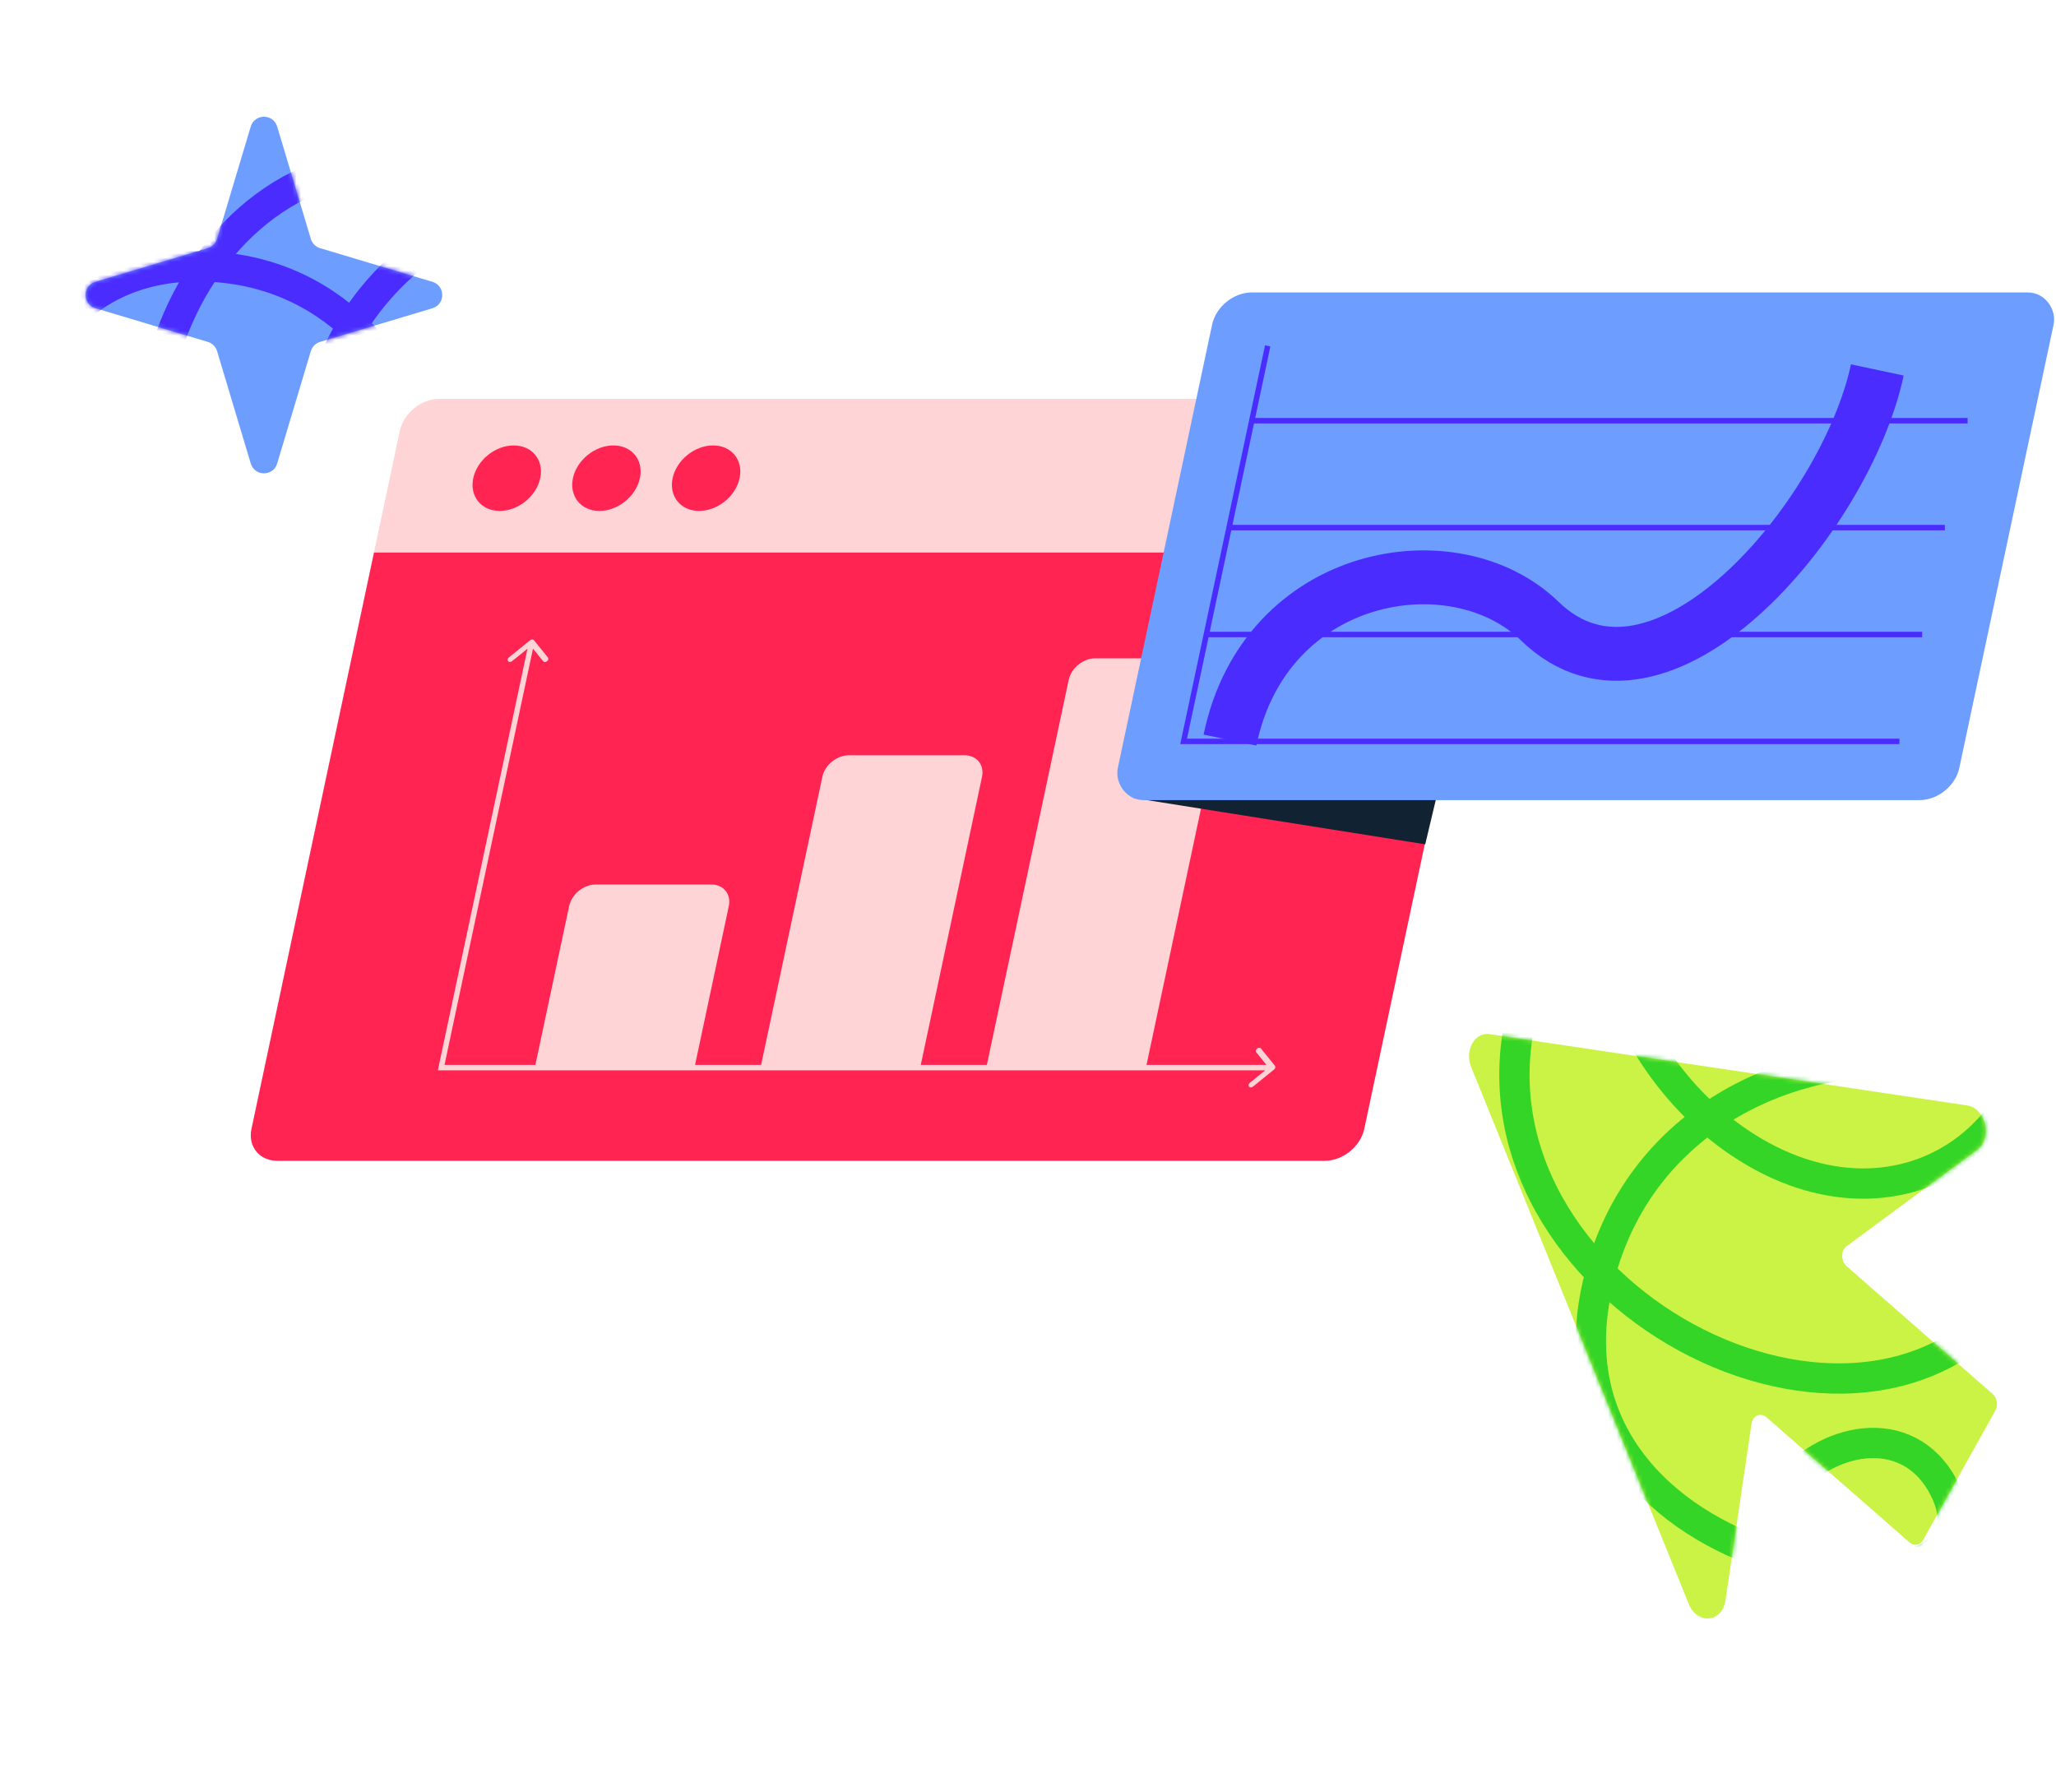 <?xml version="1.0" encoding="UTF-8"?> <svg xmlns="http://www.w3.org/2000/svg" width="475" height="414" viewBox="0 0 475 414" fill="none"><path d="M92.369 99.547C93.237 95.462 97.327 92.151 101.503 92.151H343.476C347.652 92.151 350.333 95.462 349.465 99.547L343.491 127.654H86.395L92.369 99.547Z" fill="#FED4D6"></path><path d="M86.398 127.653H343.494L315.196 260.789C314.327 264.874 310.238 268.185 306.062 268.185H64.089C59.913 268.185 57.231 264.874 58.1 260.789L86.398 127.653Z" fill="#FF2451"></path><circle cx="7.736" cy="7.736" r="7.736" transform="matrix(1 0 -0.208 0.978 110.945 102.911)" fill="#FF2451"></circle><circle cx="7.736" cy="7.736" r="7.736" transform="matrix(1 0 -0.208 0.978 133.973 102.911)" fill="#FF2451"></circle><circle cx="7.736" cy="7.736" r="7.736" transform="matrix(1 0 -0.208 0.978 157.004 102.911)" fill="#FF2451"></circle><path d="M131.493 209.328C132.077 206.579 134.829 204.351 137.639 204.351H164.35C167.16 204.351 168.964 206.579 168.38 209.328L160.446 246.653H123.559L131.493 209.328Z" fill="#FED4D6"></path><path d="M189.989 179.468C190.573 176.719 193.325 174.491 196.135 174.491H222.846C225.656 174.491 227.46 176.719 226.876 179.468L212.595 246.653H175.708L189.989 179.468Z" fill="#FED4D6"></path><path d="M246.903 157.072C247.487 154.323 250.239 152.095 253.049 152.095H279.76C282.57 152.095 284.374 154.323 283.79 157.072L264.749 246.652H227.862L246.903 157.072Z" fill="#FED4D6"></path><path d="M101.928 246.651H101.292L101.16 247.273H101.796L101.928 246.651ZM294.35 247.091C294.65 246.848 294.734 246.454 294.537 246.211L291.331 242.252C291.135 242.009 290.732 242.009 290.432 242.252C290.132 242.495 290.048 242.889 290.245 243.132L293.095 246.651L288.749 250.17C288.449 250.413 288.365 250.807 288.562 251.05C288.759 251.293 289.161 251.293 289.461 251.05L294.35 247.091ZM123.364 147.922C123.167 147.679 122.764 147.679 122.464 147.922L117.575 151.881C117.275 152.124 117.192 152.518 117.388 152.761C117.585 153.004 117.988 153.004 118.288 152.761L122.633 149.242L125.483 152.761C125.68 153.004 126.082 153.004 126.382 152.761C126.682 152.518 126.766 152.124 126.569 151.881L123.364 147.922ZM101.796 247.273H293.862L294.126 246.029H102.061L101.796 247.273ZM102.564 246.651L123.456 148.362H122.184L101.292 246.651H102.564Z" fill="#FED4D6"></path><path d="M329.271 195.063L261.734 184.333L332.427 181.808L329.271 195.063Z" fill="#112232"></path><rect width="194.406" height="119.926" rx="7.574" transform="matrix(1 0 -0.208 0.978 281.617 67.564)" fill="#6C9DFF"></rect><path d="M438.828 171.287H273.457L292.879 79.912" stroke="#4B2CFF" stroke-width="1.262"></path><path d="M278.707 146.591H444.078" stroke="#4B2CFF" stroke-width="1.262"></path><path d="M283.953 121.895H449.324" stroke="#4B2CFF" stroke-width="1.262"></path><path d="M289.203 97.199H454.574" stroke="#4B2CFF" stroke-width="1.262"></path><path d="M284.161 170.98C292.29 131.76 336.001 124.358 355.737 143.503C383.471 170.408 426.498 119.425 433.716 85.468" stroke="#4B2CFF" stroke-width="12.445"></path><path fill-rule="evenodd" clip-rule="evenodd" d="M344.163 238.925C340.682 238.406 338.313 242.648 339.899 246.561L390.149 370.556C392.125 375.431 397.884 374.883 398.64 369.748L404.65 328.963C404.932 327.047 406.751 326.243 408.11 327.433L441.156 356.343C442.205 357.261 443.607 357.018 444.287 355.801L460.996 325.882C461.675 324.664 461.376 322.933 460.326 322.015L426.63 292.535C425.27 291.346 425.249 288.932 426.59 287.942L456.774 265.65C460.368 262.996 458.801 256.039 454.464 255.391L344.163 238.925Z" fill="#CBF346"></path><mask id="mask0_287_2196" style="mask-type:alpha" maskUnits="userSpaceOnUse" x="339" y="238" width="123" height="136"><path fill-rule="evenodd" clip-rule="evenodd" d="M344.163 238.916C340.682 238.396 338.313 242.638 339.899 246.552L390.149 370.546C392.125 375.421 397.884 374.873 398.64 369.738L404.65 328.954C404.932 327.037 406.751 326.233 408.11 327.423L441.156 356.333C442.205 357.251 443.607 357.009 444.287 355.791L460.996 325.872C461.675 324.655 461.376 322.923 460.326 322.005L426.63 292.526C425.27 291.336 425.249 288.922 426.59 287.932L456.774 265.64C460.368 262.986 458.801 256.029 454.464 255.381L344.163 238.916Z" fill="#C3FF39"></path></mask><g mask="url(#mask0_287_2196)"><path d="M438.25 392.945C370.239 361.746 432.371 311.633 449.056 343.672C467.81 379.686 351.089 366.386 369.521 295.058C387.953 223.73 501.772 234.734 469.61 292.35C437.447 349.966 341.218 303.274 350.509 239.711C357.278 193.395 459.693 176.053 469.314 217.38C479.129 259.544 439.997 289.578 401.901 264.009C368.825 241.809 354.412 187.994 393.295 156.975" stroke="#34D527" stroke-width="7"></path></g><path d="M57.929 29.245C58.837 26.214 63.129 26.214 64.037 29.245L71.811 55.194C72.119 56.222 72.923 57.026 73.951 57.334L99.9 65.108C102.931 66.016 102.931 70.308 99.9 71.216L73.951 78.99C72.923 79.298 72.119 80.102 71.811 81.129L64.037 107.078C63.129 110.11 58.837 110.11 57.929 107.078L50.155 81.129C49.847 80.102 49.043 79.298 48.016 78.99L22.067 71.216C19.035 70.308 19.035 66.016 22.067 65.108L48.016 57.334C49.043 57.026 49.847 56.222 50.155 55.194L57.929 29.245Z" fill="#6C9DFF"></path><mask id="mask1_287_2196" style="mask-type:alpha" maskUnits="userSpaceOnUse" x="19" y="26" width="84" height="84"><path d="M57.929 29.245C58.837 26.214 63.129 26.214 64.037 29.245L71.811 55.194C72.119 56.222 72.923 57.026 73.951 57.334L99.9 65.108C102.931 66.016 102.931 70.308 99.9 71.216L73.951 78.99C72.923 79.298 72.119 80.102 71.811 81.129L64.037 107.078C63.129 110.11 58.837 110.11 57.929 107.078L50.155 81.129C49.847 80.102 49.043 79.298 48.016 78.99L22.067 71.216C19.035 70.308 19.035 66.016 22.067 65.108L48.016 57.334C49.043 57.026 49.847 56.222 50.155 55.194L57.929 29.245Z" fill="#C3FF3D"></path></mask><g mask="url(#mask1_287_2196)"><path d="M-21.781 136.825C-8.491 75.732 43.531 117.473 20.368 136.825C-5.668 158.578 -13.723 59.292 47.792 61.569C109.307 63.846 118.716 160.352 65.934 144.414C13.153 128.477 34.038 41.581 87.579 37.786C126.592 35.022 159.077 115.505 127.07 130.754C94.414 146.312 62.897 119.75 76.946 84.081C89.145 53.111 130.487 31.715 162.764 57.898" stroke="#4B2CFF" stroke-width="7"></path></g></svg> 